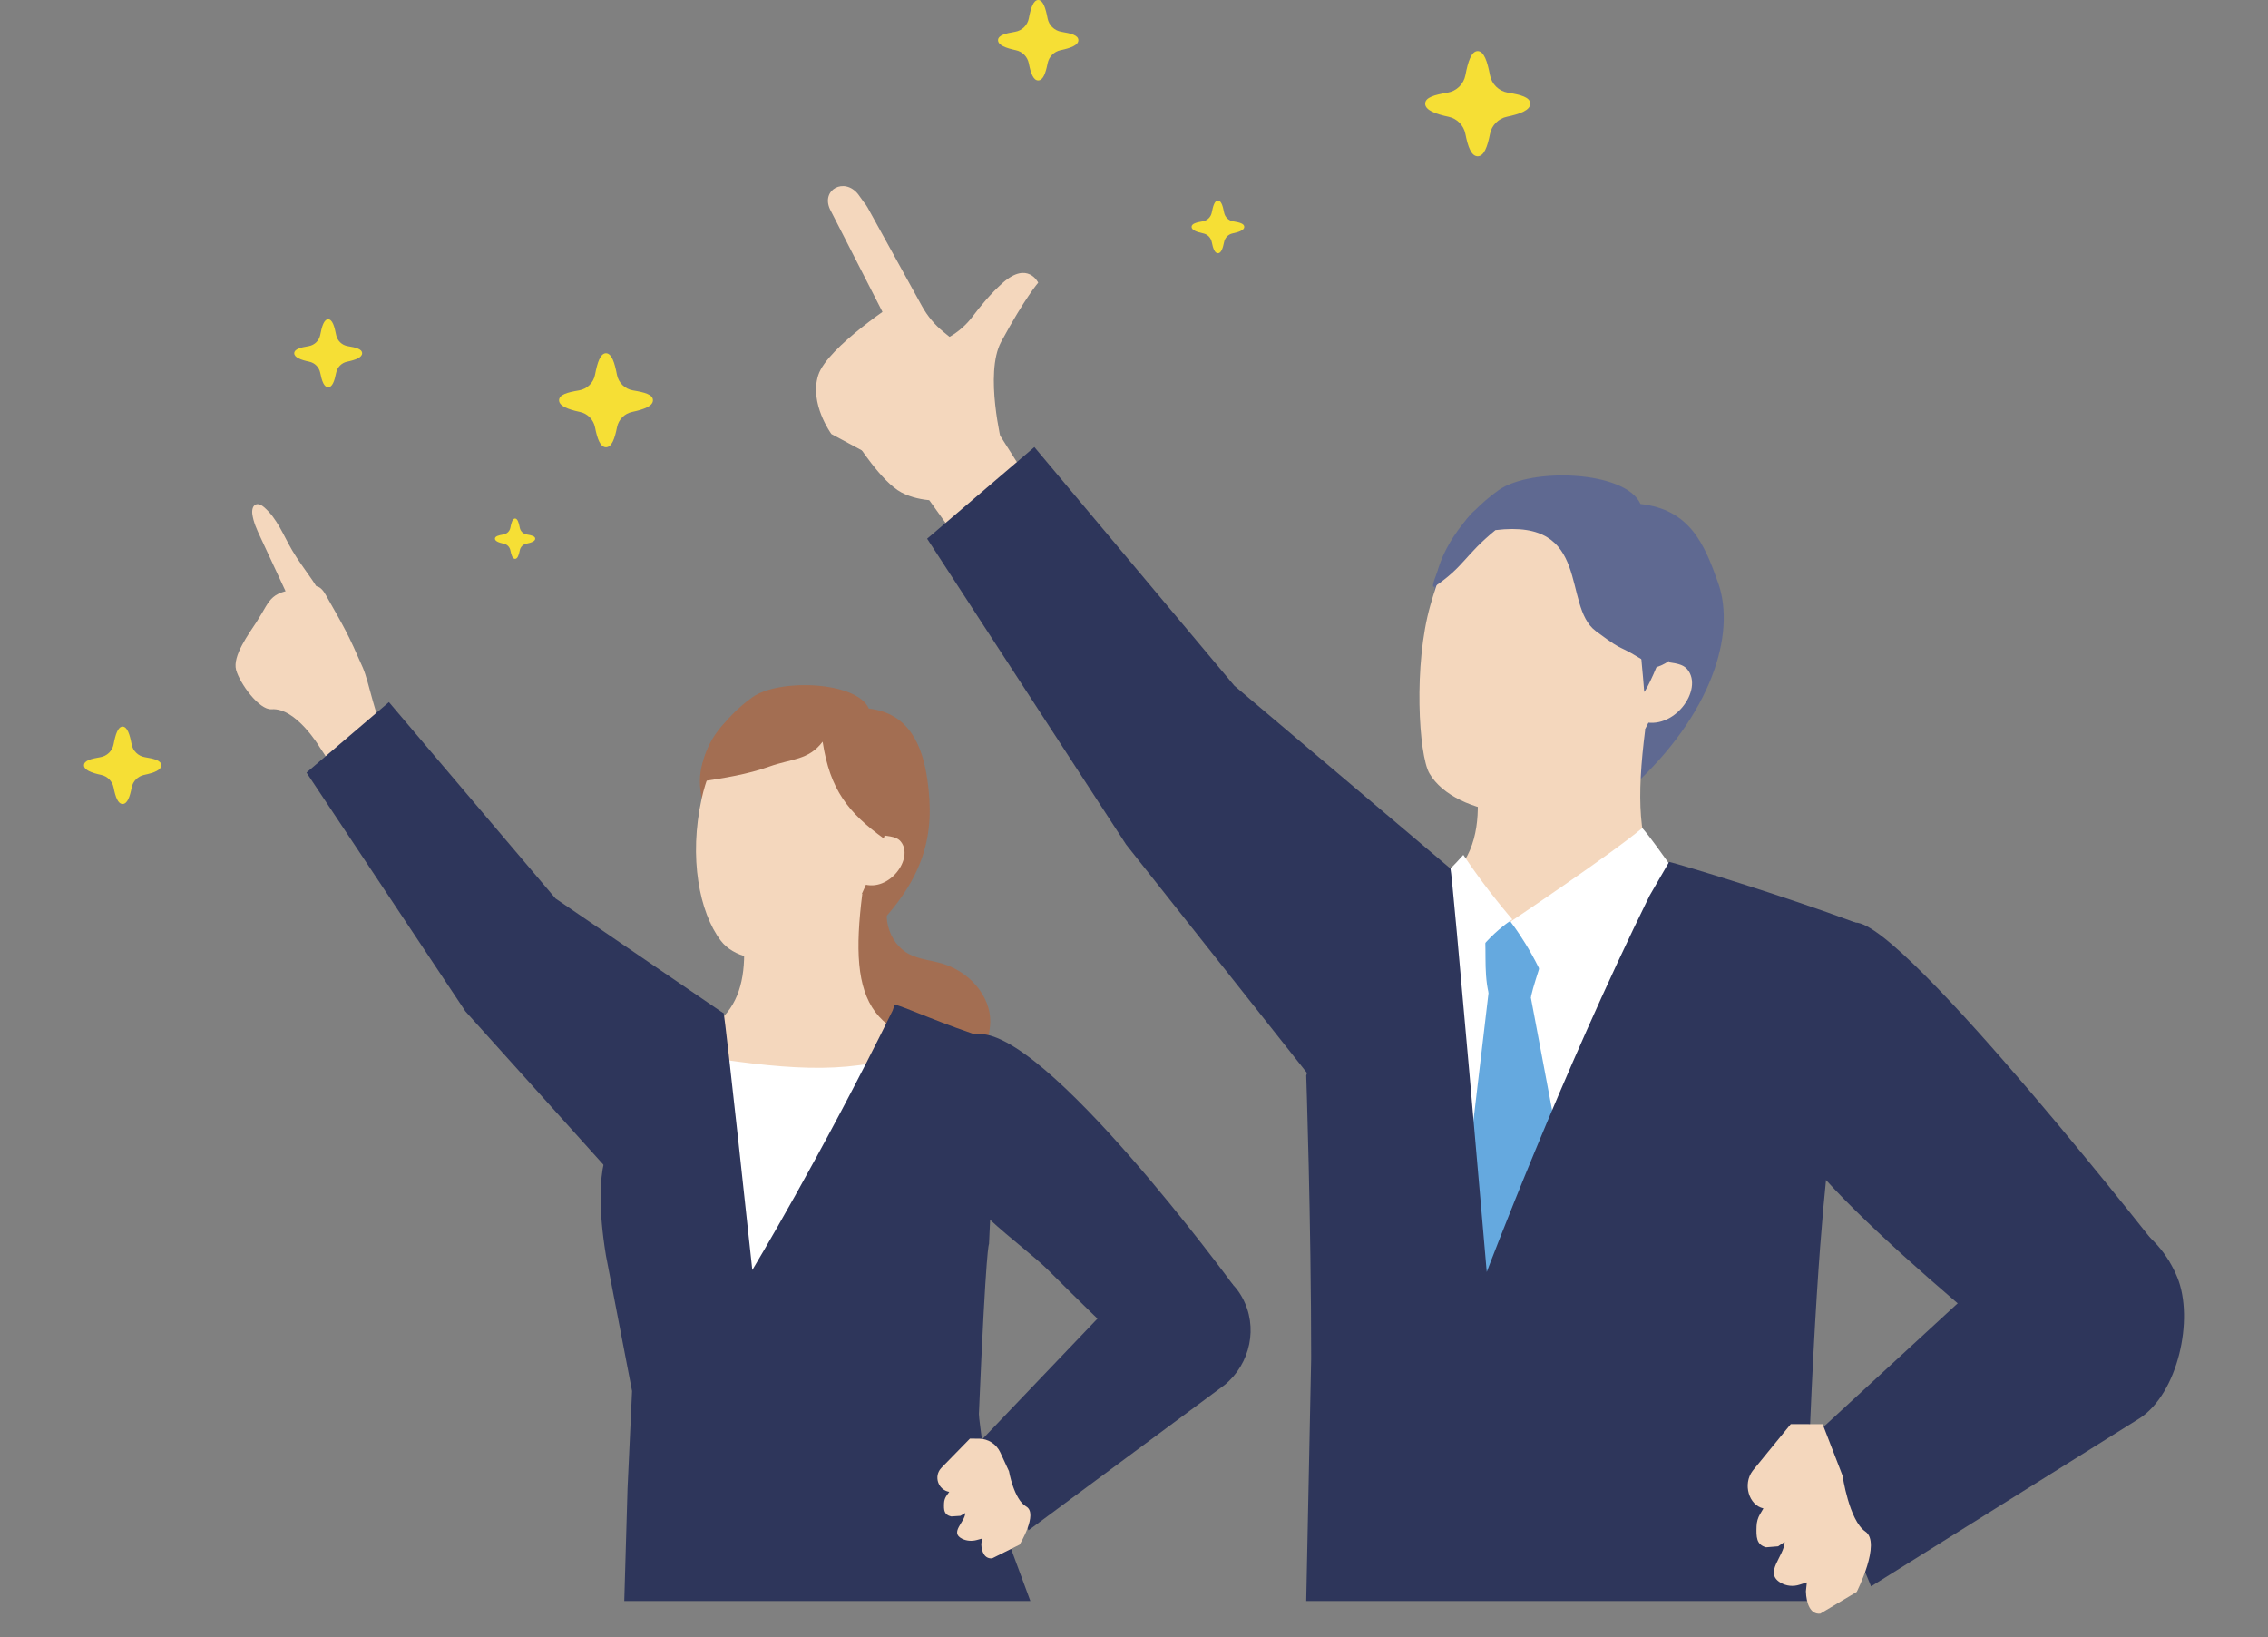 <svg width="194" height="140" viewBox="0 0 194 140" fill="none" xmlns="http://www.w3.org/2000/svg">
<rect x="0" y="0" width="194" height="140" fill="#808080" stroke="none"/>
<g clip-path="url(#clip0_1_966)">
<path d="M139.636 67.282C146.372 61.131 148.51 54.242 146.975 49.871C145.786 46.486 144.537 43.573 140.324 43.099C139.064 40.255 131 39.941 128.191 41.912C125.028 44.172 122.938 47.453 122.728 50.151C122.524 52.756 124.032 55.822 124.164 58.431C124.237 59.873 123.032 59.448 124.194 60.079C124.746 60.38 125.391 60.384 126.01 60.382C131.593 60.367 133.414 67.242 139.636 67.282Z" fill="#5F6991"/>
<path d="M140.729 62.395C139.375 62.546 127.54 65.828 126.184 65.677C126.753 70.779 127.356 77.629 113.407 78.376C113.407 89.528 122.923 97.993 132.591 97.993C143.567 97.993 153.648 91.069 153.648 78.736C141.116 78.736 139.266 73.919 140.729 62.395Z" fill="#F4D7BD"/>
<path d="M136.249 43.287C128.075 40.078 124.702 43.57 122.351 51.758C120.896 56.829 121.353 64.561 122.27 66.138C124.463 69.906 132.858 70.883 136.713 67.5C143.953 61.148 146.306 47.234 136.248 43.287H136.249Z" fill="#F4D7BD"/>
<path d="M142.018 56.477C142.791 56.733 143.818 56.617 144.336 57.245C145.758 58.973 143.144 62.582 140.394 61.67C140.721 60.007 141.049 58.342 142.018 56.477Z" fill="#F4D7BD"/>
<path d="M120.075 77.29C128.749 81.739 137.254 80.772 144.23 76.595C147.571 76.817 150.311 79.062 153.649 79.284C150.372 94.159 146.955 106.42 143.677 121.297C133.03 118.673 124.376 119.868 113.41 119.903C114.09 106.76 112.921 93.039 111.733 79.934C115.116 78.485 119.196 76.839 120.077 77.29H120.075Z" fill="white"/>
<path d="M132.342 78.958C130.252 78.828 129.009 78.701 126.922 78.892C127.221 80.968 126.874 82.912 127.329 84.91C128.756 85.28 129.485 85.283 130.942 85.285C131.413 83.213 132.317 81.577 132.342 78.958Z" fill="#65A9DF"/>
<path d="M130.799 84.528C132.542 93.76 134.286 102.993 136.029 112.228C133.534 113.544 131.04 114.858 128.545 116.174C123.966 115.601 125.8 113.39 124.07 112.469C125.166 103.204 126.26 93.938 127.355 84.673C128.456 84.617 129.556 84.56 130.798 84.528H130.799Z" fill="#65A9DF"/>
<path d="M140.479 70.81C137.779 73.077 129.204 78.816 129.204 78.816C129.204 78.816 131.454 81.674 132.681 85.284C135.753 82.836 143.653 80.832 145.818 77.554C144.166 76.158 141.931 72.468 140.479 70.81Z" fill="white"/>
<path d="M125.171 73.105C127.163 76.118 129.363 78.623 129.363 78.623C129.363 78.623 125.835 80.838 124.802 84.526C121.731 82.078 122.582 80.83 120.417 77.554C122.068 76.158 123.718 74.762 125.171 73.105Z" fill="white"/>
<path d="M112.154 116.173L111.732 136.912H155.871C155.871 136.912 154.808 122.358 154.825 121.96C155.582 104.112 156.517 98.264 156.517 98.264C156.517 98.264 158.076 83.493 158.709 78.891C152.472 76.568 143.989 73.996 142.775 73.704L141.101 76.595C133.561 91.881 127.173 108.776 127.173 108.776C127.173 108.776 124.228 74.609 124.072 74.28C123.975 74.303 116.774 77.104 113.859 78.188C114.182 84.264 111.732 91.975 111.732 91.975C111.732 91.975 112.154 104.41 112.154 116.174V116.173Z" fill="#2E365B"/>
<path d="M127.918 45.334C136.22 44.318 133.577 51.795 136.503 53.969C139.48 56.181 137.718 54.62 141.551 57.095C145.172 56.083 143.893 51.687 143.181 48.997C142.348 45.845 139.471 43.627 136.461 42.373C134.718 41.648 132.851 41.16 130.964 41.174C129.076 41.19 127.552 42.566 126.07 43.736C124.671 44.842 121.906 50.712 122.729 50.15C125.286 48.403 125.267 47.503 127.918 45.334Z" fill="#5F6991"/>
<path d="M142.285 55.197C142.061 56.513 140.794 59.102 140.643 59.169C140.556 57.771 140.279 55.753 140.328 54.403C141.155 54.765 141.972 55.15 142.775 55.56C142.72 55.556 142.508 54.934 142.285 55.199V55.197Z" fill="#5F6991"/>
<path d="M76.455 76.201C75.234 77.924 75.92 80.666 77.806 81.614C78.694 82.059 79.72 82.127 80.669 82.423C81.605 82.714 82.468 83.231 83.165 83.92C84.009 84.751 84.614 85.86 84.695 87.043C84.824 88.946 83.622 90.71 83.525 92.615C83.454 94.008 83.976 95.354 84.238 96.725C84.5 98.097 84.429 99.687 83.418 100.65C82.72 101.317 81.714 101.541 80.755 101.656C77.746 102.017 74.597 101.551 71.965 100.048C69.334 98.546 67.277 95.954 66.71 92.978C66.516 91.966 66.493 90.931 66.486 89.901C66.472 87.662 66.536 85.4 67.094 83.231C67.651 81.063 68.743 78.974 70.481 77.564C72.22 76.154 74.662 75.516 76.453 76.202L76.455 76.201Z" fill="#A36E52"/>
<path d="M73.756 80.44C79.283 75.393 79.97 71.231 79.331 66.712C78.92 63.797 77.778 60.986 74.321 60.596C73.286 58.263 66.67 58.004 64.365 59.621C61.77 61.475 60.054 64.168 59.882 66.38C59.716 68.518 60.952 71.032 61.06 73.175C61.12 74.358 60.131 74.01 61.084 74.528C61.537 74.774 62.066 74.778 62.574 74.777C67.156 74.764 68.65 80.406 73.754 80.439L73.756 80.44Z" fill="#A36E52"/>
<path d="M73.761 76.431C72.648 76.555 64.613 79.137 63.501 79.012C64.153 84.779 63.052 89.003 54.532 89.548C54.532 98.698 60.045 105.641 67.978 105.641C76.983 105.641 84.6 99.691 84.6 89.572C74.317 89.572 72.561 85.887 73.761 76.431Z" fill="#F4D7BD"/>
<path d="M71.424 61.087C65.927 58.786 61.386 62.154 60.022 68.284C58.902 73.317 59.82 78.029 61.656 80.442C63.823 83.287 70.703 82.204 72.699 78.498C74.903 74.408 79.303 64.383 71.424 61.087Z" fill="#F4D7BD"/>
<path d="M75.146 71.331C75.779 71.542 76.623 71.446 77.047 71.961C78.215 73.378 76.068 76.34 73.812 75.592C74.081 74.228 74.35 72.862 75.145 71.331H75.146Z" fill="#F4D7BD"/>
<path d="M88.031 41.174L85.54 37.237L79.032 42.138L82.487 46.958L88.031 41.174Z" fill="#F4D7BD"/>
<path d="M85.713 38.003C85.713 38.003 84.185 31.917 85.637 29.232C87.683 25.451 88.807 24.172 88.807 24.172C88.807 24.172 87.921 22.298 85.791 24.172C84.765 25.075 83.825 26.229 83.204 27.054C82.657 27.785 81.961 28.393 81.165 28.841L79.031 30.042L80.326 34.968L83.436 40.733L85.713 38.001V38.003Z" fill="#F4D7BD"/>
<path d="M82.452 29.81L80.698 28.378C79.953 27.771 79.331 27.026 78.866 26.182L74.201 17.727C74.099 17.542 74.032 17.467 73.901 17.302L73.404 16.608C72.228 15.13 70.21 16.221 70.997 17.899L76.003 27.684L78.355 32.008L82.451 29.808L82.452 29.81Z" fill="#F4D7BD"/>
<path d="M76.902 25.7C76.902 25.7 70.772 29.65 69.991 32.084C69.21 34.519 71.118 37.118 71.118 37.118L74.198 38.771L81.91 32.941C81.91 32.941 79.547 24.668 76.902 25.7Z" fill="#F4D7BD"/>
<path d="M73.273 37.833C73.273 37.833 75.388 41.209 77.111 42.114C78.834 43.019 80.875 42.778 80.875 42.778L86.19 39.014L82.574 32.298L73.274 37.833H73.273Z" fill="#F4D7BD"/>
<path d="M58.892 90.167C66.882 91.433 72.188 91.948 77.465 90.167C80.205 90.349 81.859 89.84 84.601 90.02C81.91 102.226 79.762 112.555 77.072 124.761C68.336 122.608 63.621 124.057 54.623 124.085C55.182 113.302 52.81 102.282 51.836 91.527C54.611 90.339 58.091 90.039 58.894 90.165L58.892 90.167Z" fill="white"/>
<path d="M53.677 127.354L53.399 136.913H88.136L84.599 127.353C84.599 127.353 83.714 121.351 83.733 120.918C84.353 106.274 84.599 106.388 84.599 106.388C84.599 106.388 85.336 92.269 84.599 88.848C80.618 87.603 77.523 86.145 76.527 85.904L76.358 86.412C70.171 98.956 64.351 108.607 64.351 108.607C64.351 108.607 62.029 86.933 61.901 86.663C61.823 86.681 59.808 85.488 57.71 84.53C57.229 87.313 54.149 93.829 54.149 93.829L52.496 97.569C52.496 97.569 50.498 99.209 51.833 107.374L54.065 118.957L53.675 127.356L53.677 127.354Z" fill="#2E365B"/>
<path d="M83.506 88.445C89.209 87.657 105.47 109.874 105.47 109.874L98.971 117.658C98.971 117.658 94.426 113.383 89.652 108.607C87.445 106.4 81.352 102.423 81.046 99.034C80.74 95.645 80.587 88.849 83.507 88.447L83.506 88.445Z" fill="#2E365B"/>
<path d="M95.356 111.212L83.664 123.457L87.981 130.864L104.753 118.435C106.968 116.612 107.641 113.458 106.252 110.949C104.922 108.543 101.95 107.075 95.356 111.212Z" fill="#2E365B"/>
<path d="M70.368 63.425C69.158 65.023 67.701 64.874 65.815 65.551C63.929 66.228 61.934 66.535 59.952 66.838C59.894 64.757 60.904 62.71 62.483 61.354C64.062 59.998 65.384 58.819 68.245 59.303C69.589 59.529 71.163 59.7 71.763 60.923C72.05 60.741 72.427 60.839 72.742 60.971C74.677 61.785 76.057 63.637 76.629 65.656C77.2 67.675 76.101 69.665 75.594 71.702C72.571 69.5 71.001 67.567 70.366 63.427L70.368 63.425Z" fill="#A36E52"/>
<path d="M30.007 68.187C29.712 67.42 27.34 63.889 27.34 63.889C27.34 63.889 25.321 60.496 23.232 60.653C22.161 60.732 20.514 58.436 20.198 57.301C19.864 56.103 21.282 54.214 21.956 53.171C23.282 51.121 22.929 50.579 26.368 50.262C26.613 50.239 26.842 50.09 27.082 50.138C27.462 50.215 27.698 50.583 27.89 50.92C29.476 53.722 29.745 54.141 31.033 57.092C31.592 58.371 32.133 61.609 32.875 62.39C33.983 63.555 35.144 63.707 35.535 65.135C33.78 65.756 32.424 69.237 30.009 68.187H30.007Z" fill="#F4D7BD"/>
<path d="M25.389 52.627C24.346 50.387 23.302 48.146 22.259 45.905C21.971 45.285 21.679 44.654 21.585 43.976C21.541 43.653 21.596 43.239 21.905 43.134C22.143 43.053 22.393 43.207 22.585 43.372C23.71 44.336 24.248 45.796 24.998 47.075C26.017 48.813 27.496 50.321 28.072 52.253C27.172 52.669 26.143 52.804 25.391 52.629L25.389 52.627Z" fill="#F4D7BD"/>
<path d="M88.479 38.233L105.587 58.645L124.072 74.28L112.836 93.069L96.327 72.223L79.305 46.068L88.479 38.233Z" fill="#2E365B"/>
<path d="M33.269 60.045L47.52 76.837L61.902 86.661L52.338 100.404L39.81 86.485L26.216 66.069L33.269 60.045Z" fill="#2E365B"/>
<path d="M54.151 33.386C53.455 33.271 52.904 32.736 52.772 32.044C52.579 31.022 52.322 30.208 51.83 30.208H51.84C51.348 30.208 51.092 31.022 50.898 32.044C50.768 32.736 50.216 33.271 49.52 33.386C48.551 33.546 47.821 33.743 47.821 34.229C47.821 34.714 48.592 35.015 49.6 35.226C50.255 35.362 50.765 35.882 50.896 36.538C51.089 37.519 51.347 38.248 51.842 38.248H51.832C52.327 38.248 52.583 37.519 52.778 36.538C52.907 35.88 53.418 35.362 54.074 35.226C55.081 35.015 55.852 34.728 55.852 34.229C55.852 33.729 55.121 33.547 54.153 33.386" fill="#F6DF35"/>
<path d="M45.053 45.707C44.754 45.657 44.518 45.428 44.461 45.13C44.379 44.692 44.268 44.344 44.057 44.344H44.061C43.849 44.344 43.74 44.692 43.657 45.13C43.6 45.428 43.364 45.657 43.066 45.707C42.65 45.775 42.337 45.859 42.337 46.068C42.337 46.277 42.667 46.405 43.1 46.496C43.381 46.554 43.6 46.778 43.656 47.06C43.739 47.481 43.849 47.794 44.061 47.794H44.057C44.269 47.794 44.38 47.481 44.463 47.06C44.518 46.778 44.737 46.554 45.019 46.496C45.451 46.407 45.781 46.283 45.781 46.068C45.781 45.853 45.468 45.775 45.053 45.707Z" fill="#F6DF35"/>
<path d="M12.393 64.753C11.821 64.659 11.366 64.218 11.259 63.648C11.1 62.807 10.889 62.137 10.484 62.137H10.492C10.087 62.137 9.876 62.807 9.717 63.648C9.609 64.218 9.155 64.658 8.583 64.753C7.787 64.884 7.185 65.046 7.185 65.446C7.185 65.846 7.819 66.093 8.649 66.267C9.188 66.379 9.609 66.806 9.716 67.346C9.875 68.154 10.087 68.755 10.494 68.755H10.485C10.892 68.755 11.104 68.154 11.264 67.346C11.37 66.806 11.79 66.379 12.331 66.267C13.16 66.093 13.794 65.857 13.794 65.446C13.794 65.035 13.193 64.884 12.396 64.753" fill="#F6DF35"/>
<path d="M29.746 29.601C29.243 29.518 28.844 29.131 28.75 28.631C28.61 27.892 28.424 27.303 28.068 27.303H28.075C27.72 27.303 27.533 27.891 27.394 28.631C27.299 29.131 26.9 29.518 26.398 29.601C25.698 29.716 25.169 29.858 25.169 30.21C25.169 30.561 25.727 30.779 26.455 30.931C26.929 31.03 27.297 31.405 27.391 31.88C27.532 32.59 27.717 33.116 28.075 33.116H28.068C28.427 33.116 28.612 32.588 28.753 31.88C28.846 31.405 29.215 31.03 29.689 30.931C30.417 30.779 30.975 30.571 30.975 30.21C30.975 29.848 30.447 29.716 29.746 29.601Z" fill="#F6DF35"/>
<path d="M90.788 2.719C90.193 2.62 89.721 2.162 89.608 1.571C89.443 0.696 89.223 0 88.802 0H88.81C88.389 0 88.17 0.696 88.004 1.571C87.891 2.162 87.419 2.62 86.824 2.719C85.995 2.855 85.37 3.023 85.37 3.439C85.37 3.854 86.031 4.111 86.893 4.292C87.453 4.409 87.89 4.853 88.001 5.415C88.167 6.254 88.386 6.878 88.81 6.878H88.802C89.226 6.878 89.445 6.254 89.611 5.415C89.722 4.853 90.159 4.409 90.719 4.292C91.582 4.111 92.242 3.865 92.242 3.439C92.242 3.012 91.617 2.855 90.788 2.719Z" fill="#F6DF35"/>
<path d="M128.99 7.924C128.212 7.796 127.594 7.197 127.448 6.422C127.232 5.278 126.944 4.368 126.394 4.368H126.405C125.855 4.368 125.567 5.278 125.351 6.422C125.204 7.197 124.587 7.796 123.809 7.924C122.725 8.103 121.907 8.322 121.907 8.866C121.907 9.409 122.769 9.747 123.897 9.981C124.631 10.135 125.202 10.715 125.347 11.449C125.563 12.548 125.85 13.363 126.405 13.363H126.394C126.947 13.363 127.235 12.546 127.452 11.449C127.597 10.714 128.169 10.133 128.902 9.981C130.03 9.745 130.892 9.424 130.892 8.866C130.892 8.308 130.074 8.102 128.99 7.924Z" fill="#F6DF35"/>
<path d="M105.479 18.928C105.089 18.864 104.779 18.564 104.705 18.174C104.597 17.601 104.453 17.144 104.176 17.144H104.182C103.906 17.144 103.762 17.601 103.652 18.174C103.578 18.562 103.27 18.863 102.878 18.928C102.335 19.018 101.925 19.129 101.925 19.401C101.925 19.672 102.358 19.841 102.924 19.96C103.291 20.036 103.578 20.328 103.651 20.697C103.759 21.247 103.904 21.657 104.182 21.657H104.176C104.453 21.657 104.597 21.247 104.707 20.697C104.779 20.328 105.065 20.036 105.434 19.96C105.998 19.841 106.432 19.679 106.432 19.401C106.432 19.122 106.022 19.018 105.479 18.928Z" fill="#F6DF35"/>
<path d="M83.731 123.031L82.965 123.028L80.604 125.444C80.567 125.482 80.532 125.519 80.496 125.559C79.852 126.269 80.256 127.413 81.198 127.582L80.974 127.898C80.841 128.087 80.764 128.31 80.754 128.542C80.73 129.127 80.737 129.541 81.367 129.683L82.148 129.631L82.569 129.39C82.548 130.166 81.213 131.045 82.289 131.587C82.676 131.782 83.124 131.812 83.542 131.701L84 131.578L83.94 132.059C83.962 132.708 84.224 133.324 84.869 133.265L87.221 132.092C87.221 132.092 88.832 129.434 87.779 128.833C86.726 128.231 86.306 125.812 86.306 125.812L85.562 124.203C85.232 123.489 84.518 123.031 83.731 123.03V123.031Z" fill="#F4D7BD"/>
<path d="M158.709 78.891C162.913 78.891 185.56 107.927 185.56 107.927L176.617 119.011C176.617 119.011 153.474 100.78 153.06 96.187C152.646 91.595 154.713 78.889 158.709 78.889V78.891Z" fill="#2E365B"/>
<path d="M171.265 107.948L154.886 123.03L160.047 135.663L183.008 121.295C186.275 119.189 187.714 112.819 186.238 109.223C184.824 105.776 180.136 100.32 171.263 107.948H171.265Z" fill="#2E365B"/>
<path d="M155.904 121.792L153.181 121.783L150.054 125.609C150.007 125.666 149.961 125.724 149.916 125.782C149.059 126.908 149.587 128.724 150.84 128.995L150.545 129.494C150.367 129.794 150.266 130.148 150.253 130.515C150.22 131.441 150.229 132.097 151.065 132.322L152.1 132.238L152.657 131.857C152.629 133.086 150.856 134.483 152.294 135.34C152.802 135.643 153.391 135.694 153.939 135.517L154.555 135.321L154.475 136.082C154.504 137.108 154.849 138.085 155.706 137.993L158.82 136.135C158.82 136.135 160.953 131.927 159.558 130.973C158.163 130.02 157.608 126.191 157.608 126.191L155.905 121.789L155.904 121.792Z" fill="#F4D7BD"/>
</g>
<defs>
<clipPath id="clip0_1_966">
<rect width="179.636" height="138" fill="white" transform="translate(7.182)"/>
</clipPath>
</defs>
</svg>
